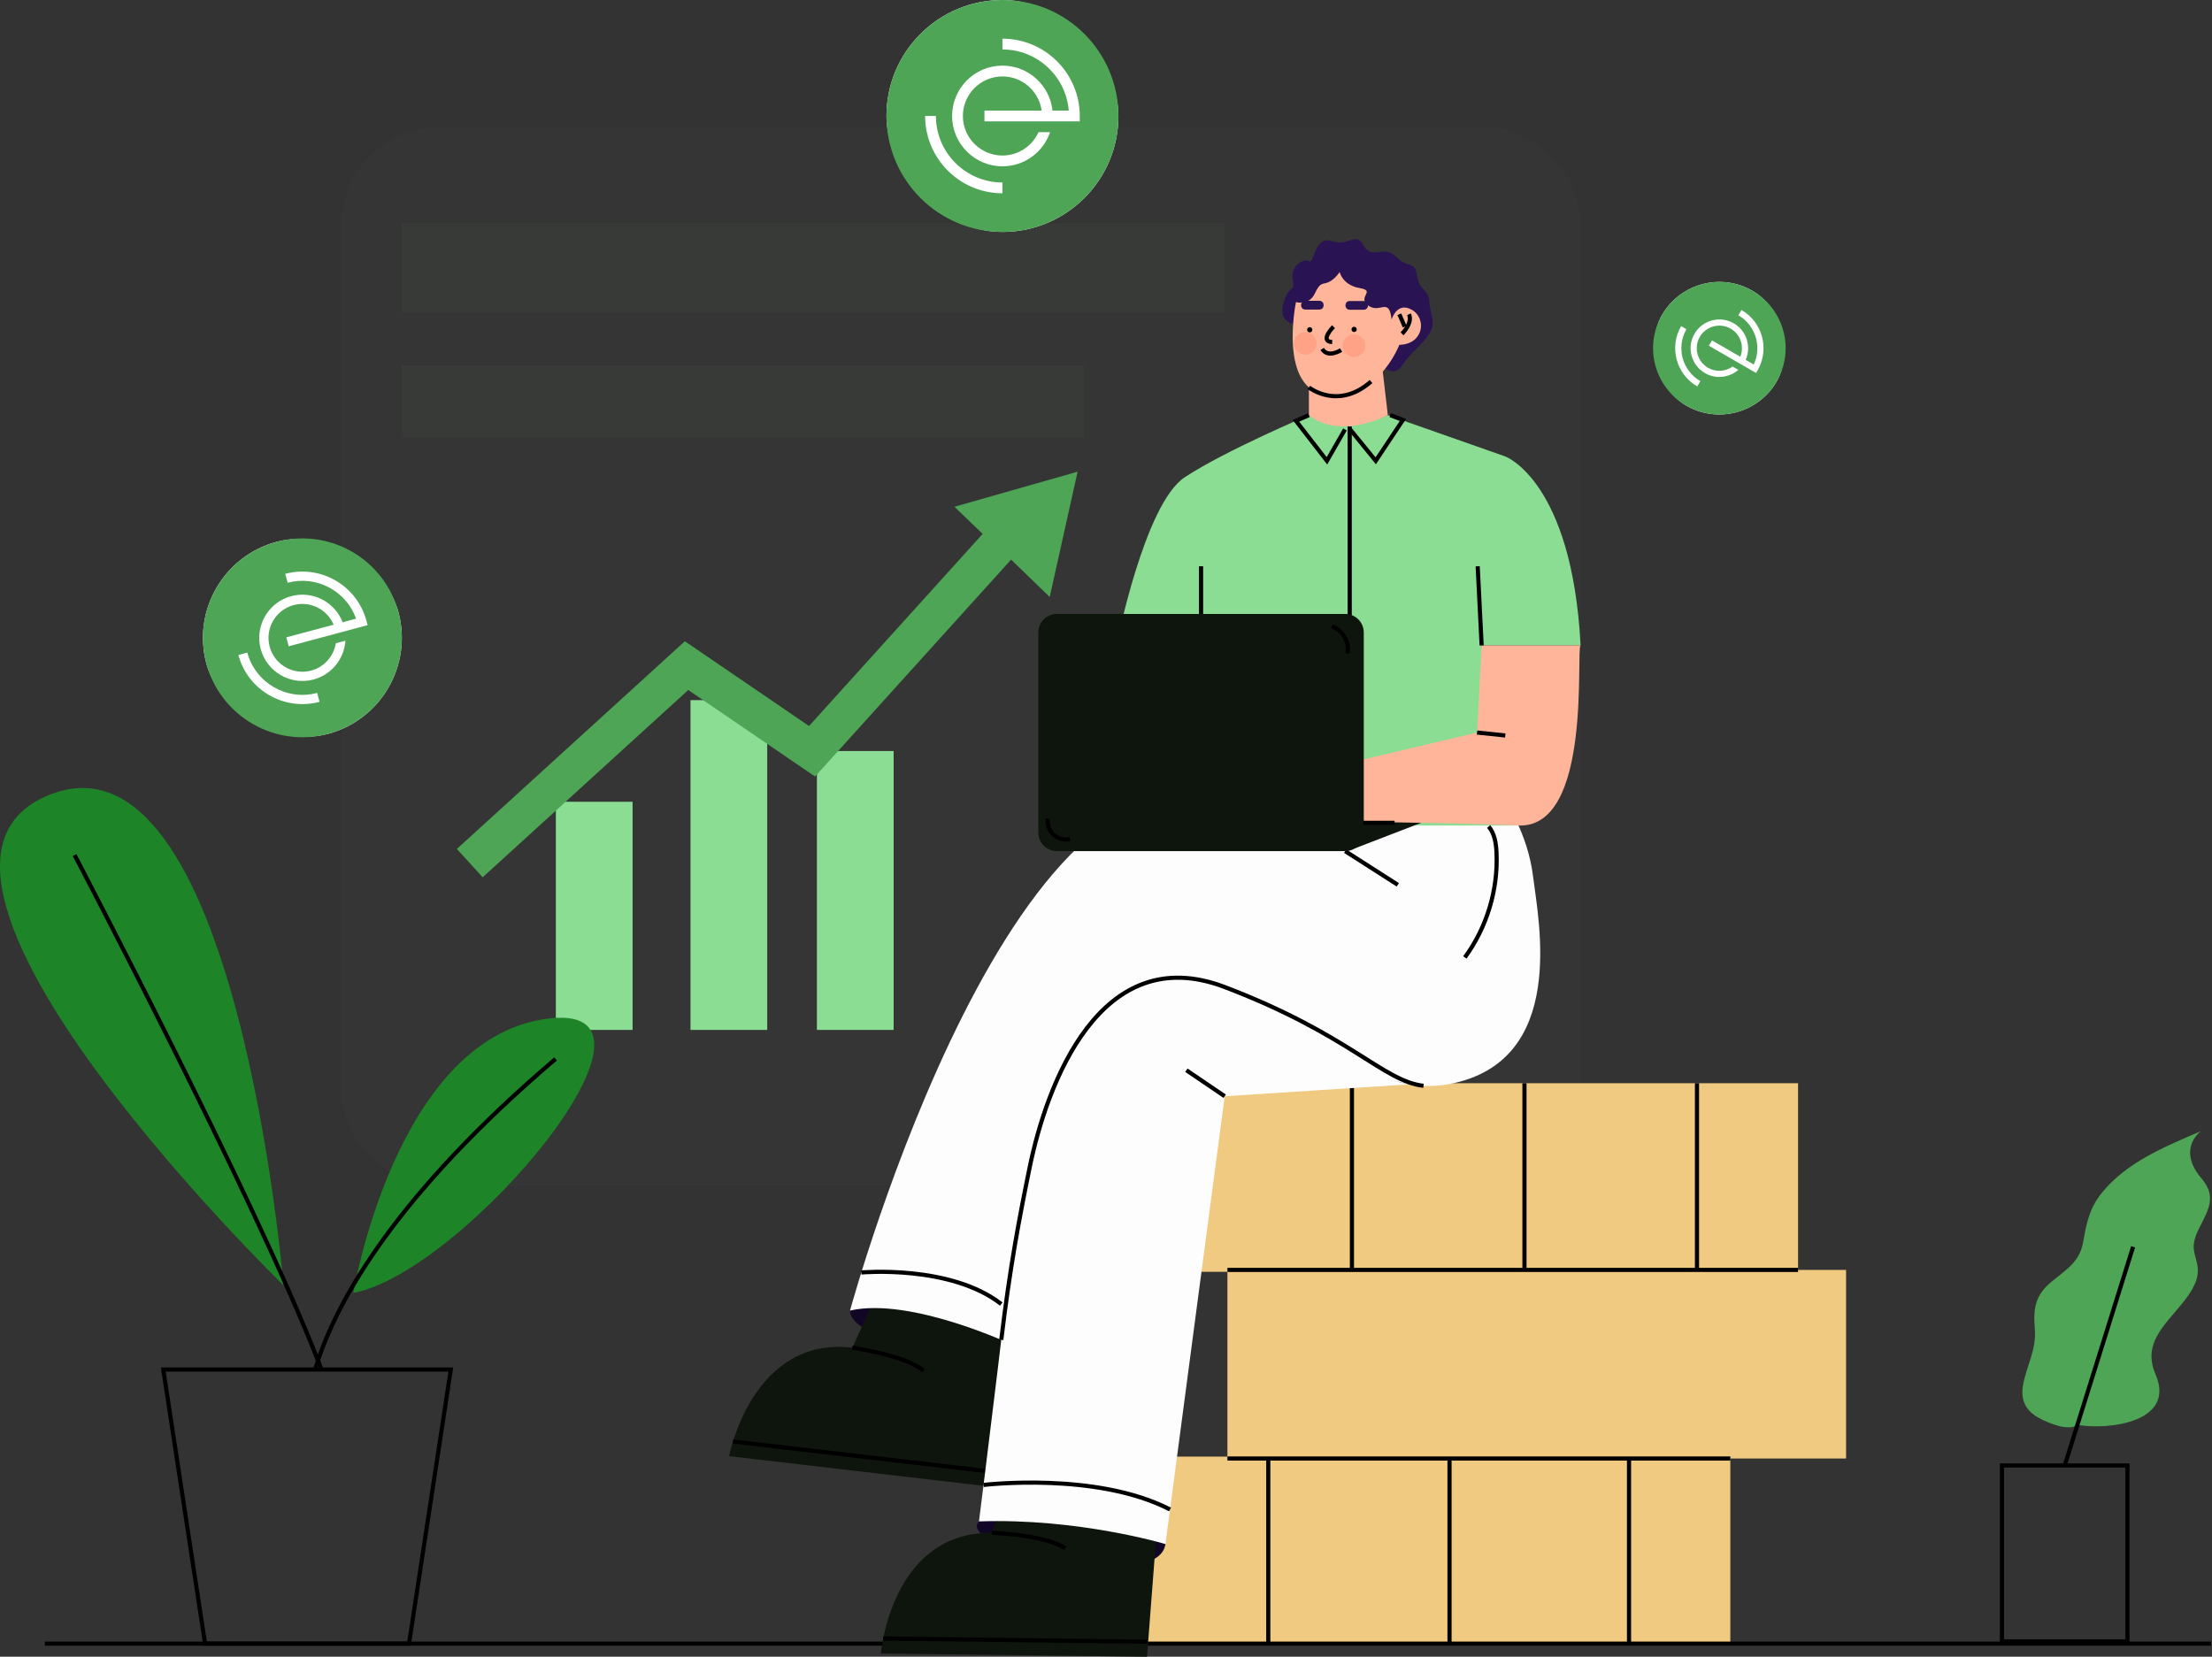 <svg width="534" height="400" viewBox="0 0 534 400" fill="none" xmlns="http://www.w3.org/2000/svg">
<rect x="0" y="0" width="534" height="400" fill="#333333" stroke="none"/>
<g clipPath="url(#clip0_183_19849)">
<path opacity="0.51" d="M357.589 286.203H106.351C93.106 286.203 82.368 275.466 82.368 262.22V54.654C82.368 41.408 93.106 30.671 106.351 30.671H357.589C370.834 30.671 381.572 41.408 381.572 54.654V262.22C381.572 275.466 370.834 286.203 357.589 286.203Z" fill="#5C6461" fill-opacity="0.1"/>
<path d="M215.736 181.33H197.21V248.667H215.736V181.33Z" fill="#8ADD92"/>
<path d="M185.218 169.044H166.692V248.667H185.218V169.044Z" fill="#8ADD92"/>
<path d="M152.717 193.579H134.191V248.667H152.717V193.579Z" fill="#8ADD92"/>
<path d="M230.415 122.352L237.221 128.909L195.313 175.288L165.333 154.828L110.29 204.972L116.523 211.814L166.157 166.597L196.766 187.486L244.088 135.115L253.413 144.139L260.145 113.885L230.415 122.352Z" fill="#4EA556"/>
<path d="M295.657 53.921H97.001V75.503H295.657V53.921Z" fill="#5C6461" fill-opacity="0.1"/>
<path d="M261.679 88.212H97.001V105.751H261.679V88.212Z" fill="#5C6461" fill-opacity="0.1"/>
<rect x="409.215" y="62.215" width="32" height="32" rx="16" transform="rotate(30 409.215 62.215)" fill="white"/>
<circle cx="415.072" cy="84.072" r="16" transform="rotate(30 415.072 84.072)" fill="#4EA556"/>
<path d="M407.124 79.483L405.834 78.738C402.893 83.832 404.645 90.368 409.738 93.309L410.483 92.02C406.1 89.49 404.593 83.865 407.124 79.483Z" fill="white"/>
<path d="M420.405 74.834L419.661 76.124C423.827 78.529 425.393 83.73 423.366 88.001L421.424 86.88C422.842 83.678 421.645 79.846 418.545 78.056C415.229 76.142 410.971 77.283 409.056 80.599C407.142 83.915 408.282 88.173 411.599 90.087C414.239 91.612 417.473 91.198 419.649 89.294L418.265 88.495C416.575 89.711 414.258 89.906 412.342 88.8C409.735 87.295 408.841 83.95 410.345 81.345C411.849 78.74 415.194 77.844 417.799 79.348C420.186 80.726 421.138 83.647 420.124 86.132L413.294 82.188L412.55 83.478L423.936 90.052L424.308 89.407C427.249 84.313 425.497 77.777 420.404 74.836L420.405 74.834Z" fill="white"/>
<rect x="214" width="56" height="56" rx="28" fill="white"/>
<circle cx="242" cy="28" r="28" fill="#4EA556"/>
<path d="M225.939 28H223.333C223.333 38.293 231.707 46.667 242 46.667V44.061C233.145 44.061 225.939 36.855 225.939 28Z" fill="white"/>
<path d="M242 9.333V11.939C250.419 11.939 257.344 18.45 258.008 26.697H254.085C253.431 20.604 248.265 15.844 242 15.844C235.299 15.844 229.845 21.299 229.845 28C229.845 34.701 235.299 40.156 242 40.156C247.335 40.156 251.875 36.699 253.506 31.909H250.71C249.213 35.231 245.872 37.553 242 37.553C236.733 37.553 232.451 33.268 232.451 28.004C232.451 22.74 236.736 18.454 242 18.454C246.824 18.454 250.822 22.049 251.46 26.701H237.658V29.307H260.666V28.004C260.666 17.711 252.293 9.337 242 9.337V9.333Z" fill="white"/>
<rect x="43.606" y="137.029" width="48" height="48" rx="24" transform="rotate(-15 43.606 137.029)" fill="white"/>
<circle cx="73" cy="154" r="24" transform="rotate(-15 73 154)" fill="#4EA556"/>
<path d="M59.702 157.563L57.545 158.141C59.828 166.663 68.619 171.738 77.141 169.455L76.563 167.297C69.231 169.262 61.667 164.895 59.702 157.563Z" fill="white"/>
<path d="M68.859 138.545L69.437 140.703C76.407 138.835 83.585 142.689 85.965 149.37L82.716 150.24C80.824 145.341 75.49 142.546 70.303 143.936C64.755 145.422 61.449 151.148 62.936 156.696C64.423 162.245 70.148 165.551 75.697 164.064C80.114 162.881 83.105 159.011 83.393 154.684L81.078 155.304C80.576 158.387 78.325 161.051 75.119 161.91C70.758 163.078 66.262 160.48 65.094 156.121C63.926 151.763 66.524 147.264 70.882 146.096C74.876 145.026 78.984 147.116 80.544 150.826L69.117 153.887L69.695 156.045L88.744 150.941L88.455 149.862C86.172 141.34 77.381 136.265 68.86 138.548L68.859 138.545Z" fill="white"/>
<path d="M434.068 261.537H284.719V307.071H434.068V261.537Z" fill="#F0CA80"/>
<path d="M326.369 261.537V306.614" stroke="black" strokeWidth="1.013" stroke-miterlimit="10" strokeLinecap="round" strokeLinejoin="round"/>
<path d="M445.663 306.614H296.314V352.147H445.663V306.614Z" fill="#F0CA80"/>
<path d="M417.719 351.69H268.37V397.223H417.719V351.69Z" fill="#F0CA80"/>
<path d="M296.314 306.614H434.068" stroke="black" strokeWidth="1.013" stroke-miterlimit="10" strokeLinecap="round" strokeLinejoin="round"/>
<path d="M296.314 352.147H417.718" stroke="black" strokeWidth="1.013" stroke-miterlimit="10" strokeLinecap="round" strokeLinejoin="round"/>
<path d="M409.67 261.537V306.614" stroke="black" strokeWidth="1.013" stroke-miterlimit="10" strokeLinecap="round" strokeLinejoin="round"/>
<path d="M368.02 261.537V306.614" stroke="black" strokeWidth="1.013" stroke-miterlimit="10" strokeLinecap="round" strokeLinejoin="round"/>
<path d="M393.263 397.223V352.147" stroke="black" strokeWidth="1.013" stroke-miterlimit="10" strokeLinecap="round" strokeLinejoin="round"/>
<path d="M349.929 397.223V352.147" stroke="black" strokeWidth="1.013" stroke-miterlimit="10" strokeLinecap="round" strokeLinejoin="round"/>
<path d="M306.175 397.223V352.147" stroke="black" strokeWidth="1.013" stroke-miterlimit="10" strokeLinecap="round" strokeLinejoin="round"/>
<path d="M533.781 396.848H10.834" stroke="black" strokeWidth="1.013" stroke-miterlimit="10" strokeLinecap="round" strokeLinejoin="round"/>
<path d="M68.444 310.342C68.444 310.342 57.083 173.292 11.642 192.022C-33.799 210.751 68.444 310.342 68.444 310.342Z" fill="#1E8428"/>
<path d="M85.3 312.177C85.3 312.177 95.397 251.357 131.579 246.028C167.76 240.699 112.226 307.084 85.3 312.177Z" fill="#1E8428"/>
<path d="M134.116 255.672C95.566 288.492 81.703 313.689 76.764 328.473C76.512 329.23 76.28 329.962 76.074 330.665" stroke="black" strokeWidth="1.013" stroke-miterlimit="10" strokeLinecap="round" strokeLinejoin="round"/>
<path d="M77.614 330.664C77.345 329.949 77.058 329.217 76.764 328.473C61.101 288.488 18.003 206.449 18.003 206.449" stroke="black" strokeWidth="1.013" stroke-miterlimit="10" strokeLinecap="round" strokeLinejoin="round"/>
<path d="M98.745 396.848C82.331 396.848 65.918 396.848 49.504 396.848C46.142 374.787 42.78 352.727 39.419 330.666C62.556 330.666 85.693 330.666 108.83 330.666C105.468 352.727 102.106 374.787 98.745 396.848Z" stroke="black" strokeWidth="1.013" stroke-miterlimit="10" strokeLinecap="round" strokeLinejoin="round"/>
<path d="M236.336 367.334C236.336 367.334 231.098 371.502 253.796 376.169C276.494 380.835 280.922 376.056 281.353 372.803C281.353 372.803 251.482 358.499 236.336 367.334Z" fill="#120626"/>
<path d="M205.204 316.427C205.204 316.427 204.573 320.269 214.88 323.502C225.188 326.735 247.589 335.828 240.701 323.078C240.701 323.078 214.249 310.538 205.204 316.427Z" fill="#120626"/>
<path d="M246.314 323.637L239.839 359.03L176.01 351.577C176.01 351.577 181.535 322.555 205.764 325.384L212.152 311.381L246.314 323.637Z" fill="#0E150D"/>
<path d="M205.764 325.385C205.764 325.385 218.715 327.253 222.911 330.946" stroke="black" strokeWidth="0.705" stroke-miterlimit="10" strokeLinecap="round" strokeLinejoin="round"/>
<path d="M176.945 348.034L240.259 355.428" stroke="black" strokeWidth="0.705" stroke-miterlimit="10" strokeLinecap="round" strokeLinejoin="round"/>
<path d="M279.654 364.125L276.902 400L212.644 399.236C212.644 399.236 215.115 369.797 239.507 370.087L244.402 355.495L279.654 364.125Z" fill="#0E150D"/>
<path d="M239.506 370.087C239.506 370.087 252.582 370.596 257.139 373.832" stroke="black" strokeWidth="0.705" stroke-miterlimit="10" strokeLinecap="round" strokeLinejoin="round"/>
<path d="M213.205 395.615L276.945 396.373" stroke="black" strokeWidth="0.705" stroke-miterlimit="10" strokeLinecap="round" strokeLinejoin="round"/>
<path d="M363.417 193.579C363.417 193.579 368.826 201.152 370.106 211.67C371.385 222.188 378.538 256.266 349.929 261.735C321.32 267.204 300.285 222.188 269.152 244.486C269.152 244.486 243.909 256.686 244.751 324.842C244.751 324.842 219.929 313.062 205.204 316.428C205.204 316.428 246.013 166.654 300.706 195.683L324.739 205.502L325.554 193.579H363.417Z" fill="#FDFDFD"/>
<path d="M324.739 205.502L337.448 213.633" stroke="black" strokeWidth="0.616" stroke-miterlimit="10" strokeLinecap="round" strokeLinejoin="round"/>
<path d="M335.04 100.242L363.417 110.214C363.417 110.214 379.519 116.168 381.572 155.835H357.684L366.572 199.311H290.558L292.469 155.835H269.536C269.536 155.835 276.225 121.675 286.019 115.225C295.813 108.775 315.98 100.243 315.98 100.243C315.98 100.243 325.535 104.37 335.04 100.242Z" fill="#8ADD92"/>
<path d="M325.833 102.95V197.887" stroke="black" strokeWidth="0.616" stroke-miterlimit="10" strokeLinecap="round" strokeLinejoin="round"/>
<path d="M345.091 197.887H267.259L253.796 204.808H327.131" fill="#0E150D"/>
<path d="M312.177 78.175C312.177 78.175 308.481 77.745 309.888 73.058C311.294 68.372 312.674 70.871 312.062 67.59C311.45 64.31 314.574 62.278 315.981 63.06C317.387 63.841 317.231 56.81 321.527 58.216C325.823 59.622 327.171 55.717 329.231 59.31C331.291 62.903 334.103 58.997 336.994 61.966C339.884 64.934 341.603 62.903 342.071 66.496C342.54 70.09 345.04 70.09 345.04 72.746C345.04 75.402 346.914 77.662 345.04 80.594C343.165 83.526 340.665 84.932 338.478 88.212C336.291 91.493 333.635 88.212 333.635 88.212" fill="#2A1352"/>
<path d="M323.401 65.677C323.401 65.677 324.104 68.84 328.206 69.543C332.307 70.246 327.503 71.652 330.315 73.761C333.127 75.87 335.353 71.535 335.939 77.159C335.939 77.159 337.228 72.707 340.86 74.816C344.492 76.925 343.672 83.135 337.813 83.253C337.813 83.253 332.775 96.61 320.589 95.439C308.404 94.267 312.856 72.942 312.856 72.942C312.856 72.942 316.02 73.879 317.426 70.833C318.832 67.786 319.418 68.841 320.941 68.021C322.464 67.2 323.401 65.677 323.401 65.677Z" fill="#FEB59A"/>
<path opacity="0.72" d="M326.899 86.181C328.404 86.181 329.624 84.961 329.624 83.456C329.624 81.951 328.404 80.731 326.899 80.731C325.394 80.731 324.173 81.951 324.173 83.456C324.173 84.961 325.394 86.181 326.899 86.181Z" fill="#FF9B7D"/>
<path opacity="0.72" d="M315.119 85.627C316.624 85.627 317.844 84.406 317.844 82.901C317.844 81.396 316.624 80.176 315.119 80.176C313.614 80.176 312.394 81.396 312.394 82.901C312.394 84.406 313.614 85.627 315.119 85.627Z" fill="#FF9B7D"/>
<path d="M333.634 88.212L335.04 100.242C335.04 100.242 323.636 106.335 315.98 100.242V90.556L333.634 88.212Z" fill="#FEB59A"/>
<path d="M315.981 93.54C315.981 93.54 323.011 99.148 330.979 92.118" stroke="black" strokeWidth="0.616" stroke-miterlimit="10" strokeLinecap="round" strokeLinejoin="round"/>
<path d="M318.516 72.63C317.384 72.63 316.251 72.63 315.118 72.63C313.761 72.63 313.759 74.739 315.118 74.739C316.251 74.739 317.383 74.739 318.516 74.739C319.874 74.739 319.876 72.63 318.516 72.63Z" fill="#2A1352"/>
<path d="M316.184 80.253C316.534 80.253 316.818 79.969 316.818 79.62C316.818 79.27 316.534 78.987 316.184 78.987C315.835 78.987 315.551 79.27 315.551 79.62C315.551 79.969 315.835 80.253 316.184 80.253Z" fill="black"/>
<path d="M329.231 72.674C328.098 72.674 326.966 72.674 325.833 72.674C324.475 72.674 324.473 74.783 325.833 74.783C326.965 74.783 328.098 74.783 329.231 74.783C330.588 74.783 330.59 72.674 329.231 72.674Z" fill="#2A1352"/>
<path d="M326.899 80.162C327.248 80.162 327.532 79.878 327.532 79.528C327.532 79.179 327.248 78.895 326.899 78.895C326.549 78.895 326.266 79.179 326.266 79.528C326.266 79.878 326.549 80.162 326.899 80.162Z" fill="black"/>
<path d="M337.813 75.87L339.102 78.873" stroke="black" strokeWidth="0.616" stroke-miterlimit="10" strokeLinecap="round" strokeLinejoin="round"/>
<path d="M338.458 80.594C338.458 80.594 341.094 78.097 340.157 75.87" stroke="black" strokeWidth="0.616" stroke-miterlimit="10" strokeLinecap="round" strokeLinejoin="round"/>
<path d="M321.917 78.873C321.917 78.873 318.402 82.432 321.605 82.588" stroke="black" strokeWidth="0.616" stroke-miterlimit="10" strokeLinecap="round" strokeLinejoin="round"/>
<path d="M323.753 84.514C323.753 84.514 320.619 86.587 319.183 84.248" stroke="black" strokeWidth="0.616" stroke-miterlimit="10" strokeLinecap="round" strokeLinejoin="round"/>
<path d="M357.684 155.834H381.572C380.352 156.538 384.549 200.039 366.573 199.311C346.518 198.499 322.373 198.417 322.373 198.417L327.976 183.635L356.577 176.868L357.684 155.834Z" fill="#FEB59A"/>
<path d="M324.739 205.502H255.157C252.676 205.502 250.665 203.491 250.665 201.011V152.726C250.665 150.245 252.676 148.234 255.157 148.234H324.739C327.219 148.234 329.23 150.245 329.23 152.726V201.011C329.23 203.491 327.219 205.502 324.739 205.502Z" fill="#0E150D"/>
<path d="M357.684 155.835L356.729 136.724" stroke="black" strokeWidth="0.616" stroke-miterlimit="10" strokeLinecap="round" strokeLinejoin="round"/>
<path d="M289.948 148.234V136.724" stroke="black" strokeWidth="0.616" stroke-miterlimit="10" strokeLinecap="round" strokeLinejoin="round"/>
<path d="M340.358 261.8L295.657 264.68L281.353 372.803C281.353 372.803 260.317 366.492 236.336 367.334C236.336 367.334 244.952 299.041 246.434 280.667C247.485 267.625 265.531 226.844 295.657 238.315C325.783 249.786 330.576 260.683 340.358 261.8Z" fill="#FDFDFD"/>
<path d="M241.717 323.502C243.775 306.267 245.992 294.424 248.608 281.695C252.676 261.908 265.53 226.845 295.657 238.315C325.783 249.786 333.864 261.045 343.646 262.163" stroke="black" strokeWidth="0.616" stroke-miterlimit="10" strokeLinecap="round" strokeLinejoin="round"/>
<path d="M295.657 264.68L286.401 258.396" stroke="black" strokeWidth="0.616" stroke-miterlimit="10" strokeLinecap="round" strokeLinejoin="round"/>
<path d="M237.438 358.531C237.438 358.531 264.63 355.261 282.458 364.453" stroke="black" strokeWidth="0.616" stroke-miterlimit="10" strokeLinecap="round" strokeLinejoin="round"/>
<path d="M207.927 307.234C207.927 307.234 229.427 305.286 241.716 314.854" stroke="black" strokeWidth="0.616" stroke-miterlimit="10" strokeLinecap="round" strokeLinejoin="round"/>
<path d="M325.833 103.547L332.119 111.26L338.684 101.387L335.625 100.242" stroke="black" strokeWidth="0.616" stroke-miterlimit="10" strokeLinecap="round" strokeLinejoin="round"/>
<path d="M324.686 103.687L320.339 111.26L312.852 101.599L315.98 100.242" stroke="black" strokeWidth="0.616" stroke-miterlimit="10" strokeLinecap="round" strokeLinejoin="round"/>
<path d="M356.577 176.868L363.392 177.577" stroke="black" strokeWidth="0.616" stroke-miterlimit="10" strokeLinecap="round" strokeLinejoin="round"/>
<path d="M321.507 151.23C324.13 152.098 325.852 155.092 325.281 157.796" stroke="black" strokeWidth="0.616" stroke-miterlimit="10" strokeLinecap="round" strokeLinejoin="round"/>
<path d="M252.954 197.635C252.743 199.053 253.276 200.56 254.331 201.529C255.385 202.499 256.932 202.904 258.326 202.576" stroke="black" strokeWidth="0.616" stroke-miterlimit="10" strokeLinecap="round" strokeLinejoin="round"/>
<path d="M353.63 231.162C358.948 223.911 361.693 214.812 361.272 205.83C361.168 203.606 360.817 201.249 359.37 199.555" stroke="black" strokeWidth="0.616" stroke-miterlimit="10" strokeLinecap="round" strokeLinejoin="round"/>
<path d="M329.104 198.666C331.629 198.666 334.153 198.666 336.677 198.666" stroke="black" strokeWidth="0.616" stroke-miterlimit="10" strokeLinecap="round" strokeLinejoin="round"/>
<path d="M513.587 353.83H483.295V396.313H513.587V353.83Z" stroke="black" strokeWidth="1.013" stroke-miterlimit="10" strokeLinecap="round" strokeLinejoin="round"/>
<path d="M501.566 344.044C509.255 345.327 525.314 343.298 520.378 331.847C517.202 324.48 522.352 320.215 526.744 314.772C528.581 312.496 530.567 309.818 530.589 306.756C530.604 304.626 529.435 302.73 529.59 300.586C529.734 298.61 530.761 296.806 531.645 295.079C533.819 290.832 534.601 288.149 531.299 284.31C528.356 280.889 527.395 276.436 531.281 273.128C522.743 276.799 513.322 280.613 507.345 288.08C504.388 291.774 503.69 295.346 502.901 299.869C502.064 304.671 498.829 306.535 495.312 309.415C491.399 312.621 490.8 315.809 491.219 320.735C491.659 325.897 489.354 329.384 488.412 334.247C487.619 338.337 489.268 340.949 492.813 342.669C494.975 343.717 499.234 345.556 501.566 344.044Z" fill="#4EA556"/>
<path d="M498.441 353.83L514.955 301.035" stroke="black" strokeWidth="1.013" stroke-miterlimit="10" strokeLinecap="round" strokeLinejoin="round"/>
</g>
<defs>
<clipPath id="clip0_183_19849">
<rect width="534" height="400" fill="white"/>
</clipPath>
</defs>
</svg>
